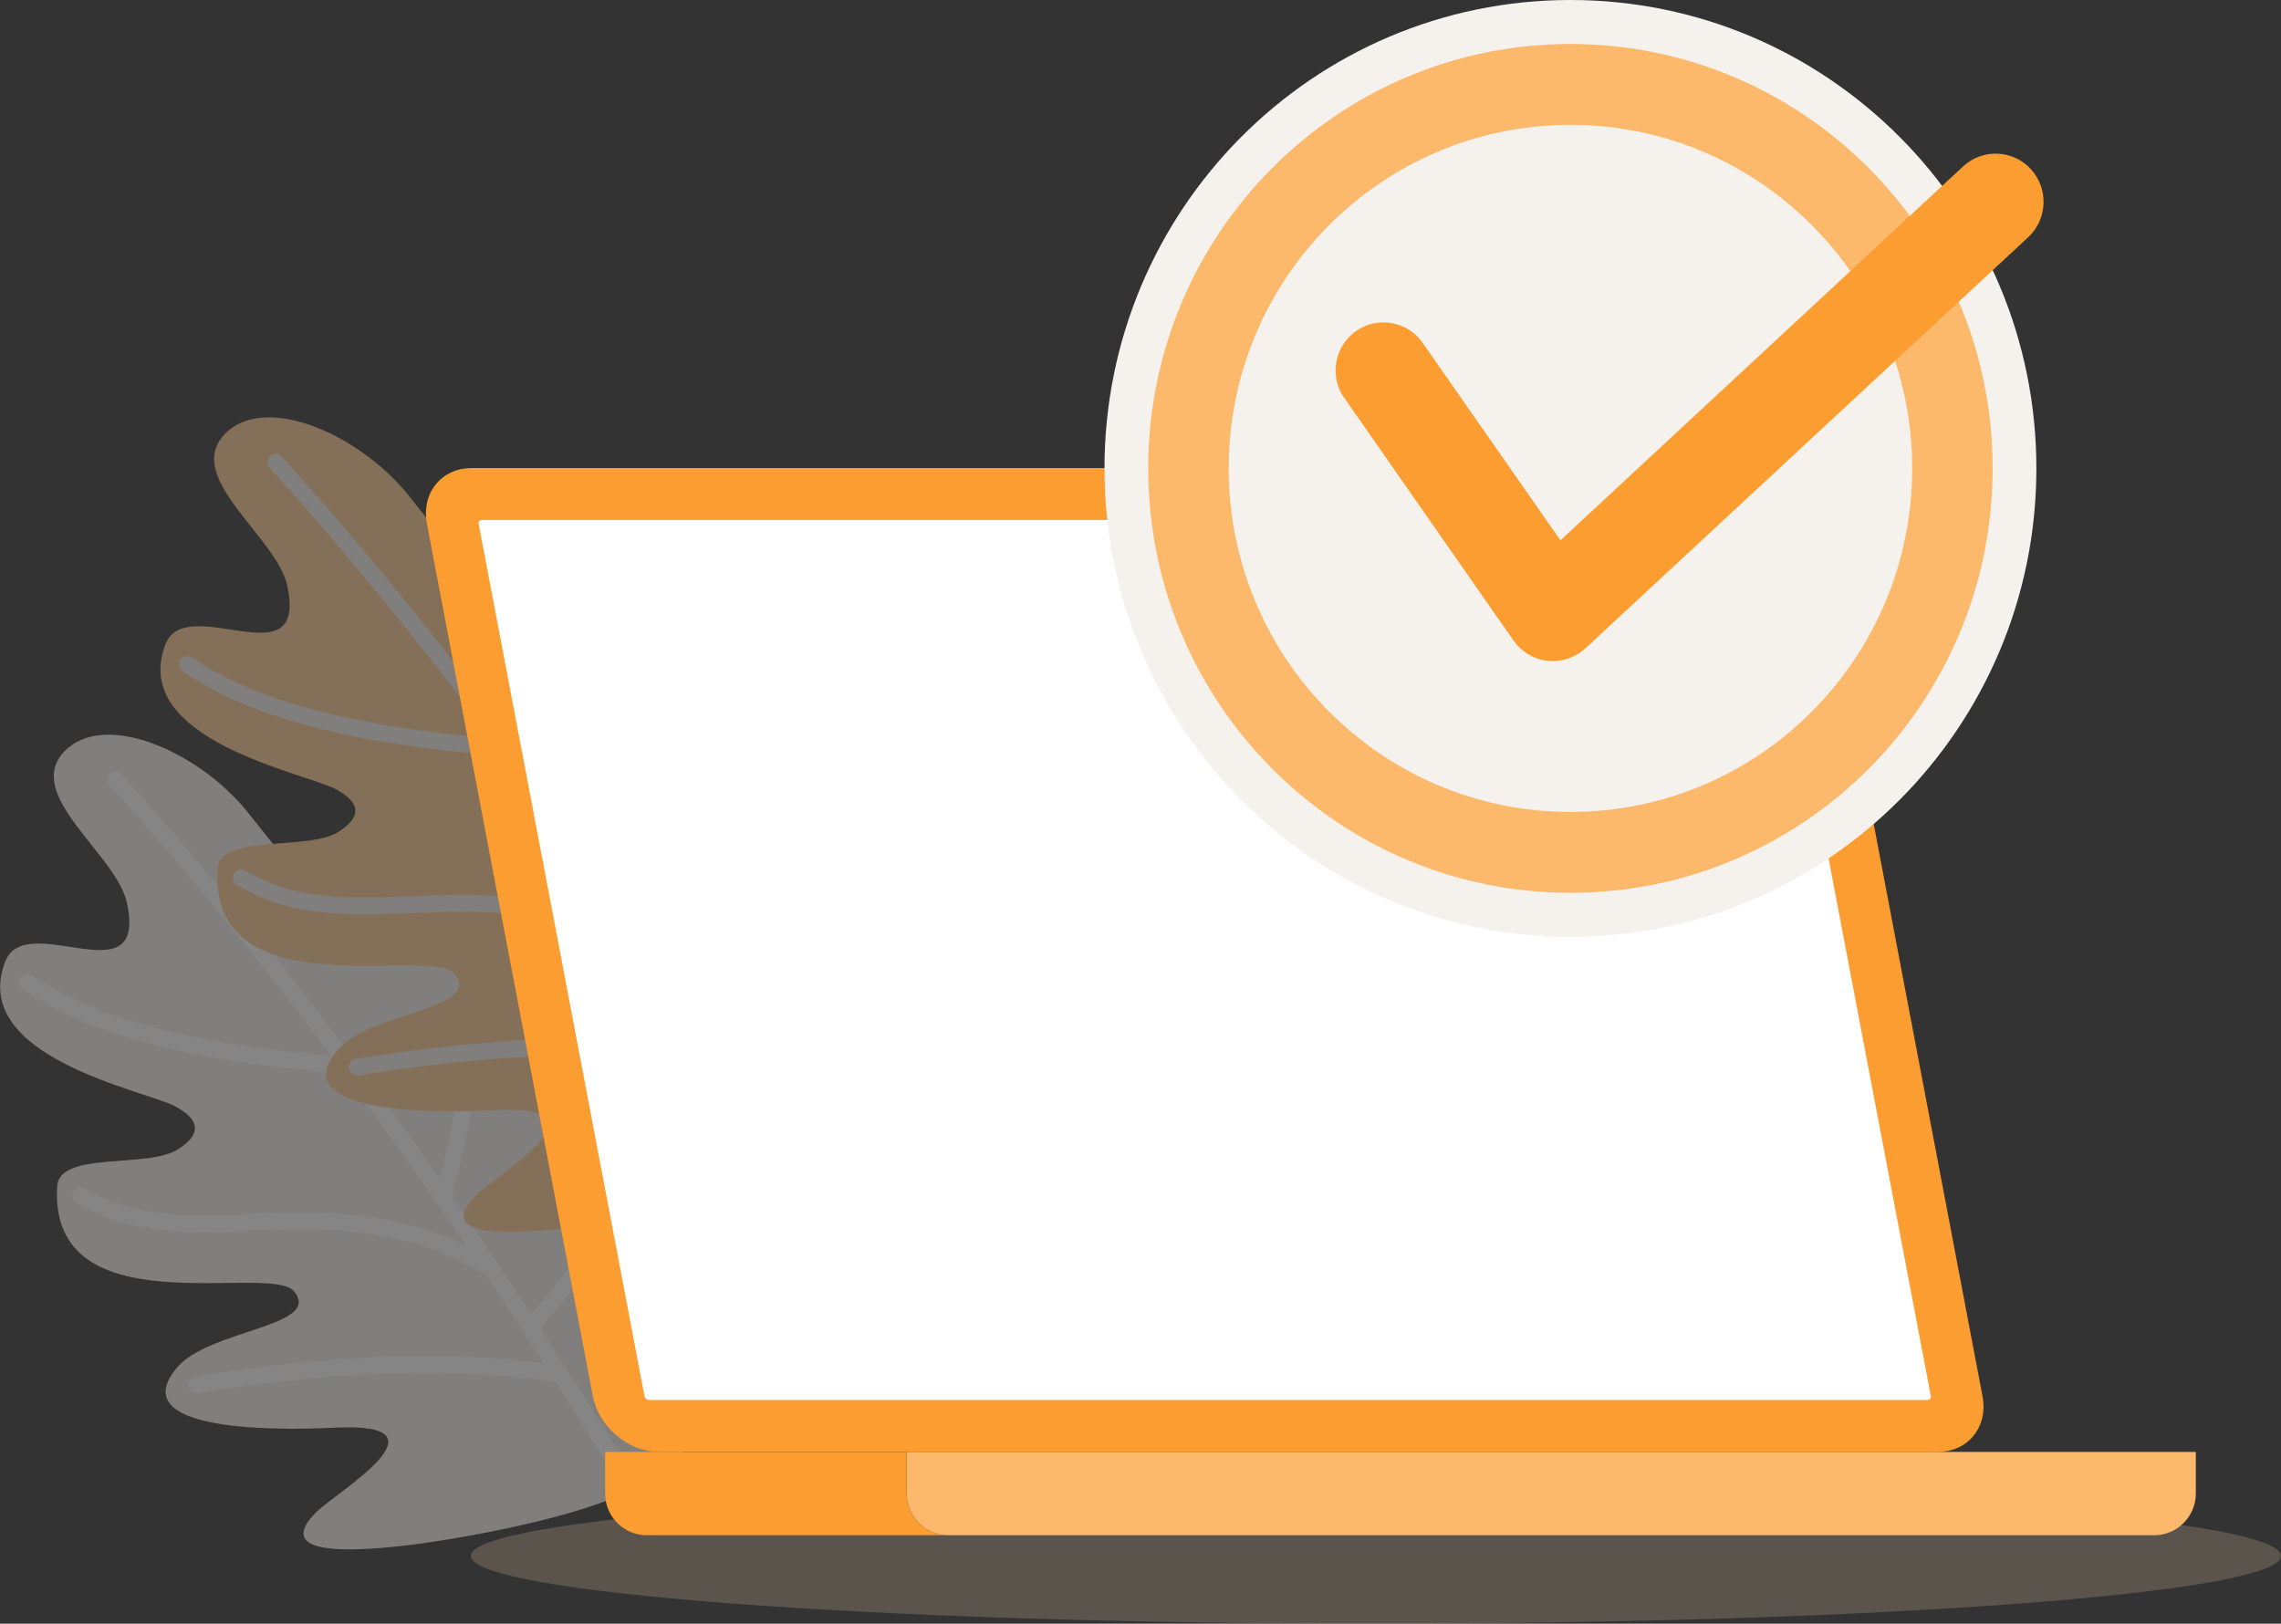 <svg width="177" height="126" viewBox="0 0 177 126" fill="none" xmlns="http://www.w3.org/2000/svg">
<rect x="0" y="0" width="177" height="126" fill="#333333" stroke="none"/>
<g clip-path="url(#clip0_114_2683)">
<g opacity="0.4">
<path fill-rule="evenodd" clip-rule="evenodd" d="M24.619 117.272C26.17 115.76 35.334 110.322 25.971 110.788C20.561 111.054 9.713 110.94 13.723 106.138C16.211 103.153 25.11 102.953 22.803 100.196C20.939 97.971 3.783 103.162 4.436 92.076C4.597 89.28 11.444 90.716 13.837 89.176C15.955 87.807 15.17 86.694 13.582 85.848C11.226 84.603 -2.44 82.045 0.397 74.638C1.986 70.464 11.491 77.605 9.846 70.046C9.023 66.29 1.788 61.679 4.984 58.322C8.049 55.118 15.293 58.246 19.124 62.905C20.939 65.111 24.429 70.036 27.163 70.987C34.36 73.488 32.118 65.453 38.181 68.116C43.108 70.274 41.898 75.132 42.172 79.725C42.314 82.092 43.704 85.743 46.608 83.813C49.208 82.083 52.358 78.793 54.457 80.352C62.477 86.295 44.603 102.554 55.611 97.857C59.309 96.278 64.218 97.724 62.468 101.051C60.283 105.225 54.703 112.195 49.019 115.542C45.378 117.681 35.589 119.468 31.352 119.944C22.585 120.942 22.661 119.174 24.628 117.253L24.619 117.272Z" fill="#F5F1ED"/>
<path fill-rule="evenodd" clip-rule="evenodd" d="M9.439 60.1C15.426 66.718 21.46 74.115 27.522 82.292C27.532 82.311 27.551 82.32 27.56 82.339C28.061 83.014 28.563 83.709 29.073 84.393C30.757 86.685 32.431 89.043 34.105 91.448C35.836 85.04 36.573 77.671 36.318 69.352C36.308 68.99 36.583 68.695 36.942 68.686C37.301 68.676 37.595 68.952 37.604 69.314C37.878 78.203 37.027 86.038 35.06 92.817C36.223 94.5 37.387 96.202 38.55 97.942C38.569 97.961 38.578 97.99 38.597 98.018C39.467 99.321 40.337 100.633 41.208 101.964C44.347 98.332 46.825 94.909 48.66 91.695C50.571 88.329 51.762 85.201 52.216 82.311C52.273 81.959 52.604 81.721 52.954 81.769C53.304 81.826 53.54 82.159 53.493 82.511C53.011 85.553 51.772 88.833 49.776 92.332C47.866 95.689 45.255 99.273 41.945 103.076C42.626 104.122 43.307 105.178 43.988 106.243C43.998 106.262 44.007 106.281 44.026 106.3C45.662 108.857 47.298 111.462 48.934 114.134C49.124 114.438 49.029 114.838 48.726 115.018C48.424 115.209 48.026 115.113 47.837 114.809C46.248 112.223 44.669 109.694 43.08 107.222C39.203 106.651 34.984 106.442 30.435 106.575C25.754 106.708 20.732 107.222 15.369 108.097C15.019 108.154 14.688 107.916 14.632 107.555C14.575 107.203 14.811 106.87 15.171 106.813C20.599 105.929 25.678 105.415 30.397 105.273C34.597 105.149 38.512 105.32 42.163 105.777C40.631 103.409 39.117 101.089 37.595 98.817C30.899 95.052 24.902 95.289 19.445 95.499C14.594 95.689 10.158 95.86 5.921 93.321C5.618 93.141 5.514 92.741 5.694 92.437C5.874 92.133 6.271 92.038 6.574 92.209C10.48 94.548 14.736 94.386 19.389 94.205C24.448 94.006 29.953 93.787 36.11 96.601C35.353 95.489 34.606 94.396 33.859 93.312C33.84 93.293 33.831 93.274 33.821 93.255C31.892 90.469 29.962 87.759 28.052 85.135C27.598 84.517 27.153 83.908 26.7 83.3C20.93 82.862 15.975 82.111 11.86 81.046C7.633 79.943 4.266 78.508 1.75 76.73C1.457 76.53 1.391 76.121 1.589 75.826C1.797 75.532 2.195 75.465 2.488 75.674C4.871 77.357 8.096 78.726 12.182 79.791C15.965 80.771 20.457 81.484 25.678 81.921C19.928 74.239 14.206 67.25 8.503 60.946C8.266 60.68 8.285 60.271 8.541 60.034C8.806 59.796 9.212 59.806 9.449 60.072L9.439 60.1Z" fill="white"/>
<path fill-rule="evenodd" clip-rule="evenodd" d="M37.074 92.627C38.625 91.115 47.789 85.677 38.426 86.152C33.017 86.428 22.169 86.304 26.179 81.503C28.666 78.517 37.566 78.317 35.258 75.56C33.386 73.335 16.239 78.527 16.882 67.44C17.043 64.645 23.89 66.081 26.283 64.54C28.401 63.181 27.616 62.059 26.018 61.222C23.663 59.977 9.997 57.419 12.834 50.012C14.432 45.838 23.937 52.979 22.282 45.42C21.459 41.664 14.224 37.053 17.43 33.696C20.495 30.492 27.739 33.62 31.57 38.279C33.386 40.485 36.875 45.41 39.609 46.361C46.806 48.862 44.564 40.827 50.627 43.49C55.554 45.657 54.344 50.507 54.618 55.099C54.76 57.466 56.15 61.117 59.044 59.187C61.645 57.447 64.794 54.167 66.894 55.726C74.914 61.669 57.039 77.928 68.048 73.231C71.746 71.652 76.645 73.107 74.905 76.425C72.72 80.599 67.14 87.569 61.456 90.916C57.815 93.055 48.026 94.842 43.798 95.318C35.031 96.316 35.107 94.548 37.074 92.627Z" fill="#FDCA90"/>
<path fill-rule="evenodd" clip-rule="evenodd" d="M21.884 35.456C27.871 42.073 33.905 49.47 39.968 57.638C39.986 57.657 39.996 57.676 40.005 57.685C40.516 58.37 41.017 59.054 41.519 59.748C43.193 62.04 44.876 64.398 46.55 66.803C48.281 60.395 49.019 53.026 48.763 44.707C48.754 44.346 49.028 44.051 49.387 44.041C49.737 44.032 50.04 44.307 50.049 44.669C50.324 53.559 49.472 61.393 47.505 68.172C48.669 69.855 49.822 71.557 50.986 73.297C51.005 73.316 51.024 73.345 51.042 73.373C51.913 74.676 52.783 75.988 53.653 77.319C56.793 73.687 59.28 70.264 61.105 67.051C63.016 63.685 64.208 60.557 64.662 57.666C64.718 57.314 65.049 57.077 65.399 57.124C65.749 57.181 65.986 57.514 65.929 57.866C65.447 60.908 64.208 64.179 62.221 67.688C60.311 71.044 57.701 74.629 54.391 78.432C55.072 79.478 55.752 80.533 56.433 81.598C56.443 81.617 56.452 81.636 56.471 81.655C58.107 84.213 59.743 86.818 61.38 89.49C61.569 89.794 61.474 90.193 61.172 90.374C60.869 90.564 60.472 90.469 60.292 90.165C58.703 87.578 57.124 85.049 55.535 82.577C51.657 82.007 47.439 81.797 42.89 81.931C38.209 82.073 33.186 82.577 27.824 83.452C27.474 83.509 27.143 83.271 27.086 82.91C27.029 82.558 27.266 82.225 27.616 82.168C33.054 81.284 38.133 80.771 42.852 80.628C47.051 80.504 50.967 80.675 54.617 81.132C53.095 78.764 51.572 76.445 50.049 74.172C43.353 70.407 37.357 70.645 31.9 70.854C27.048 71.044 22.613 71.215 18.376 68.676C18.073 68.496 17.969 68.097 18.149 67.792C18.328 67.488 18.726 67.393 19.028 67.564C22.934 69.903 27.19 69.741 31.843 69.561C36.894 69.361 42.408 69.142 48.555 71.966C47.808 70.854 47.051 69.76 46.304 68.676C46.295 68.657 46.276 68.638 46.266 68.619C44.337 65.834 42.408 63.124 40.497 60.5C40.043 59.882 39.589 59.273 39.145 58.664C33.366 58.227 28.42 57.476 24.306 56.411C20.078 55.318 16.711 53.873 14.195 52.094C13.902 51.895 13.836 51.486 14.035 51.191C14.243 50.897 14.64 50.83 14.933 51.039C17.317 52.722 20.542 54.091 24.627 55.156C28.41 56.135 32.903 56.849 38.114 57.286C32.364 49.603 26.642 42.615 20.939 36.311C20.702 36.045 20.721 35.636 20.977 35.398C21.241 35.161 21.648 35.18 21.884 35.437V35.456Z" fill="#F5F1ED"/>
</g>
<path opacity="0.28" fill-rule="evenodd" clip-rule="evenodd" d="M106.768 115.484C67.982 115.484 36.535 117.842 36.535 120.742C36.535 123.642 67.982 126 106.768 126C145.554 126 177 123.642 177 120.742C177 117.842 145.554 115.484 106.768 115.484Z" fill="#C0A891"/>
<path fill-rule="evenodd" clip-rule="evenodd" d="M135.84 36.32H36.61C34.246 36.32 32.676 38.27 33.13 40.647L46.002 108.343C46.456 110.72 48.764 112.67 51.128 112.67H150.358C152.722 112.67 154.292 110.72 153.838 108.343L140.966 40.647C140.512 38.27 138.214 36.32 135.84 36.32Z" fill="#FB9D30"/>
<path fill-rule="evenodd" clip-rule="evenodd" d="M136.606 40.352H37.377C37.216 40.352 37.102 40.485 37.14 40.646L50.012 108.343C50.04 108.505 50.201 108.638 50.362 108.638H149.592C149.752 108.638 149.856 108.505 149.828 108.343L136.956 40.646C136.928 40.485 136.767 40.352 136.606 40.352Z" fill="white"/>
<path fill-rule="evenodd" clip-rule="evenodd" d="M170.38 112.67H70.356V115.903C70.356 117.681 71.802 119.135 73.571 119.135H167.173C168.942 119.135 170.389 117.681 170.389 115.903V112.67H170.38Z" fill="#FCB96B"/>
<path fill-rule="evenodd" clip-rule="evenodd" d="M70.355 112.67V115.903C70.355 117.681 71.802 119.135 73.571 119.135H50.173C48.404 119.135 46.957 117.681 46.957 115.903V112.67H70.355Z" fill="#FB9D30"/>
<path fill-rule="evenodd" clip-rule="evenodd" d="M121.862 0C141.836 0 158.018 16.278 158.018 36.349C158.018 56.42 141.827 72.698 121.862 72.698C101.897 72.698 85.705 56.42 85.705 36.349C85.705 16.278 101.897 0 121.862 0Z" fill="#F5F1ED"/>
<path fill-rule="evenodd" clip-rule="evenodd" d="M121.862 3.413C139.954 3.413 154.623 18.16 154.623 36.349C154.623 54.538 139.954 69.284 121.862 69.284C103.769 69.284 89.101 54.538 89.101 36.349C89.101 18.16 103.769 3.413 121.862 3.413Z" fill="#FCB96B"/>
<path fill-rule="evenodd" clip-rule="evenodd" d="M121.862 9.688C136.512 9.688 148.381 21.621 148.381 36.349C148.381 51.077 136.502 63.009 121.862 63.009C107.222 63.009 95.343 51.067 95.343 36.349C95.343 21.631 107.212 9.688 121.862 9.688Z" fill="#F5F1ED"/>
<path fill-rule="evenodd" clip-rule="evenodd" d="M104.308 30.892C103.135 29.2 103.542 26.88 105.226 25.691C106.909 24.512 109.217 24.921 110.399 26.613L121.086 41.931L152.334 12.912C153.847 11.515 156.202 11.61 157.593 13.131C158.983 14.652 158.888 17.02 157.375 18.417L123.006 50.326C122.883 50.431 122.76 50.535 122.618 50.63C120.935 51.809 118.627 51.401 117.445 49.708L104.318 30.882L104.308 30.892Z" fill="#FB9D30"/>
</g>
<defs>
<clipPath id="clip0_114_2683">
<rect width="177" height="126" fill="white"/>
</clipPath>
</defs>
</svg>
